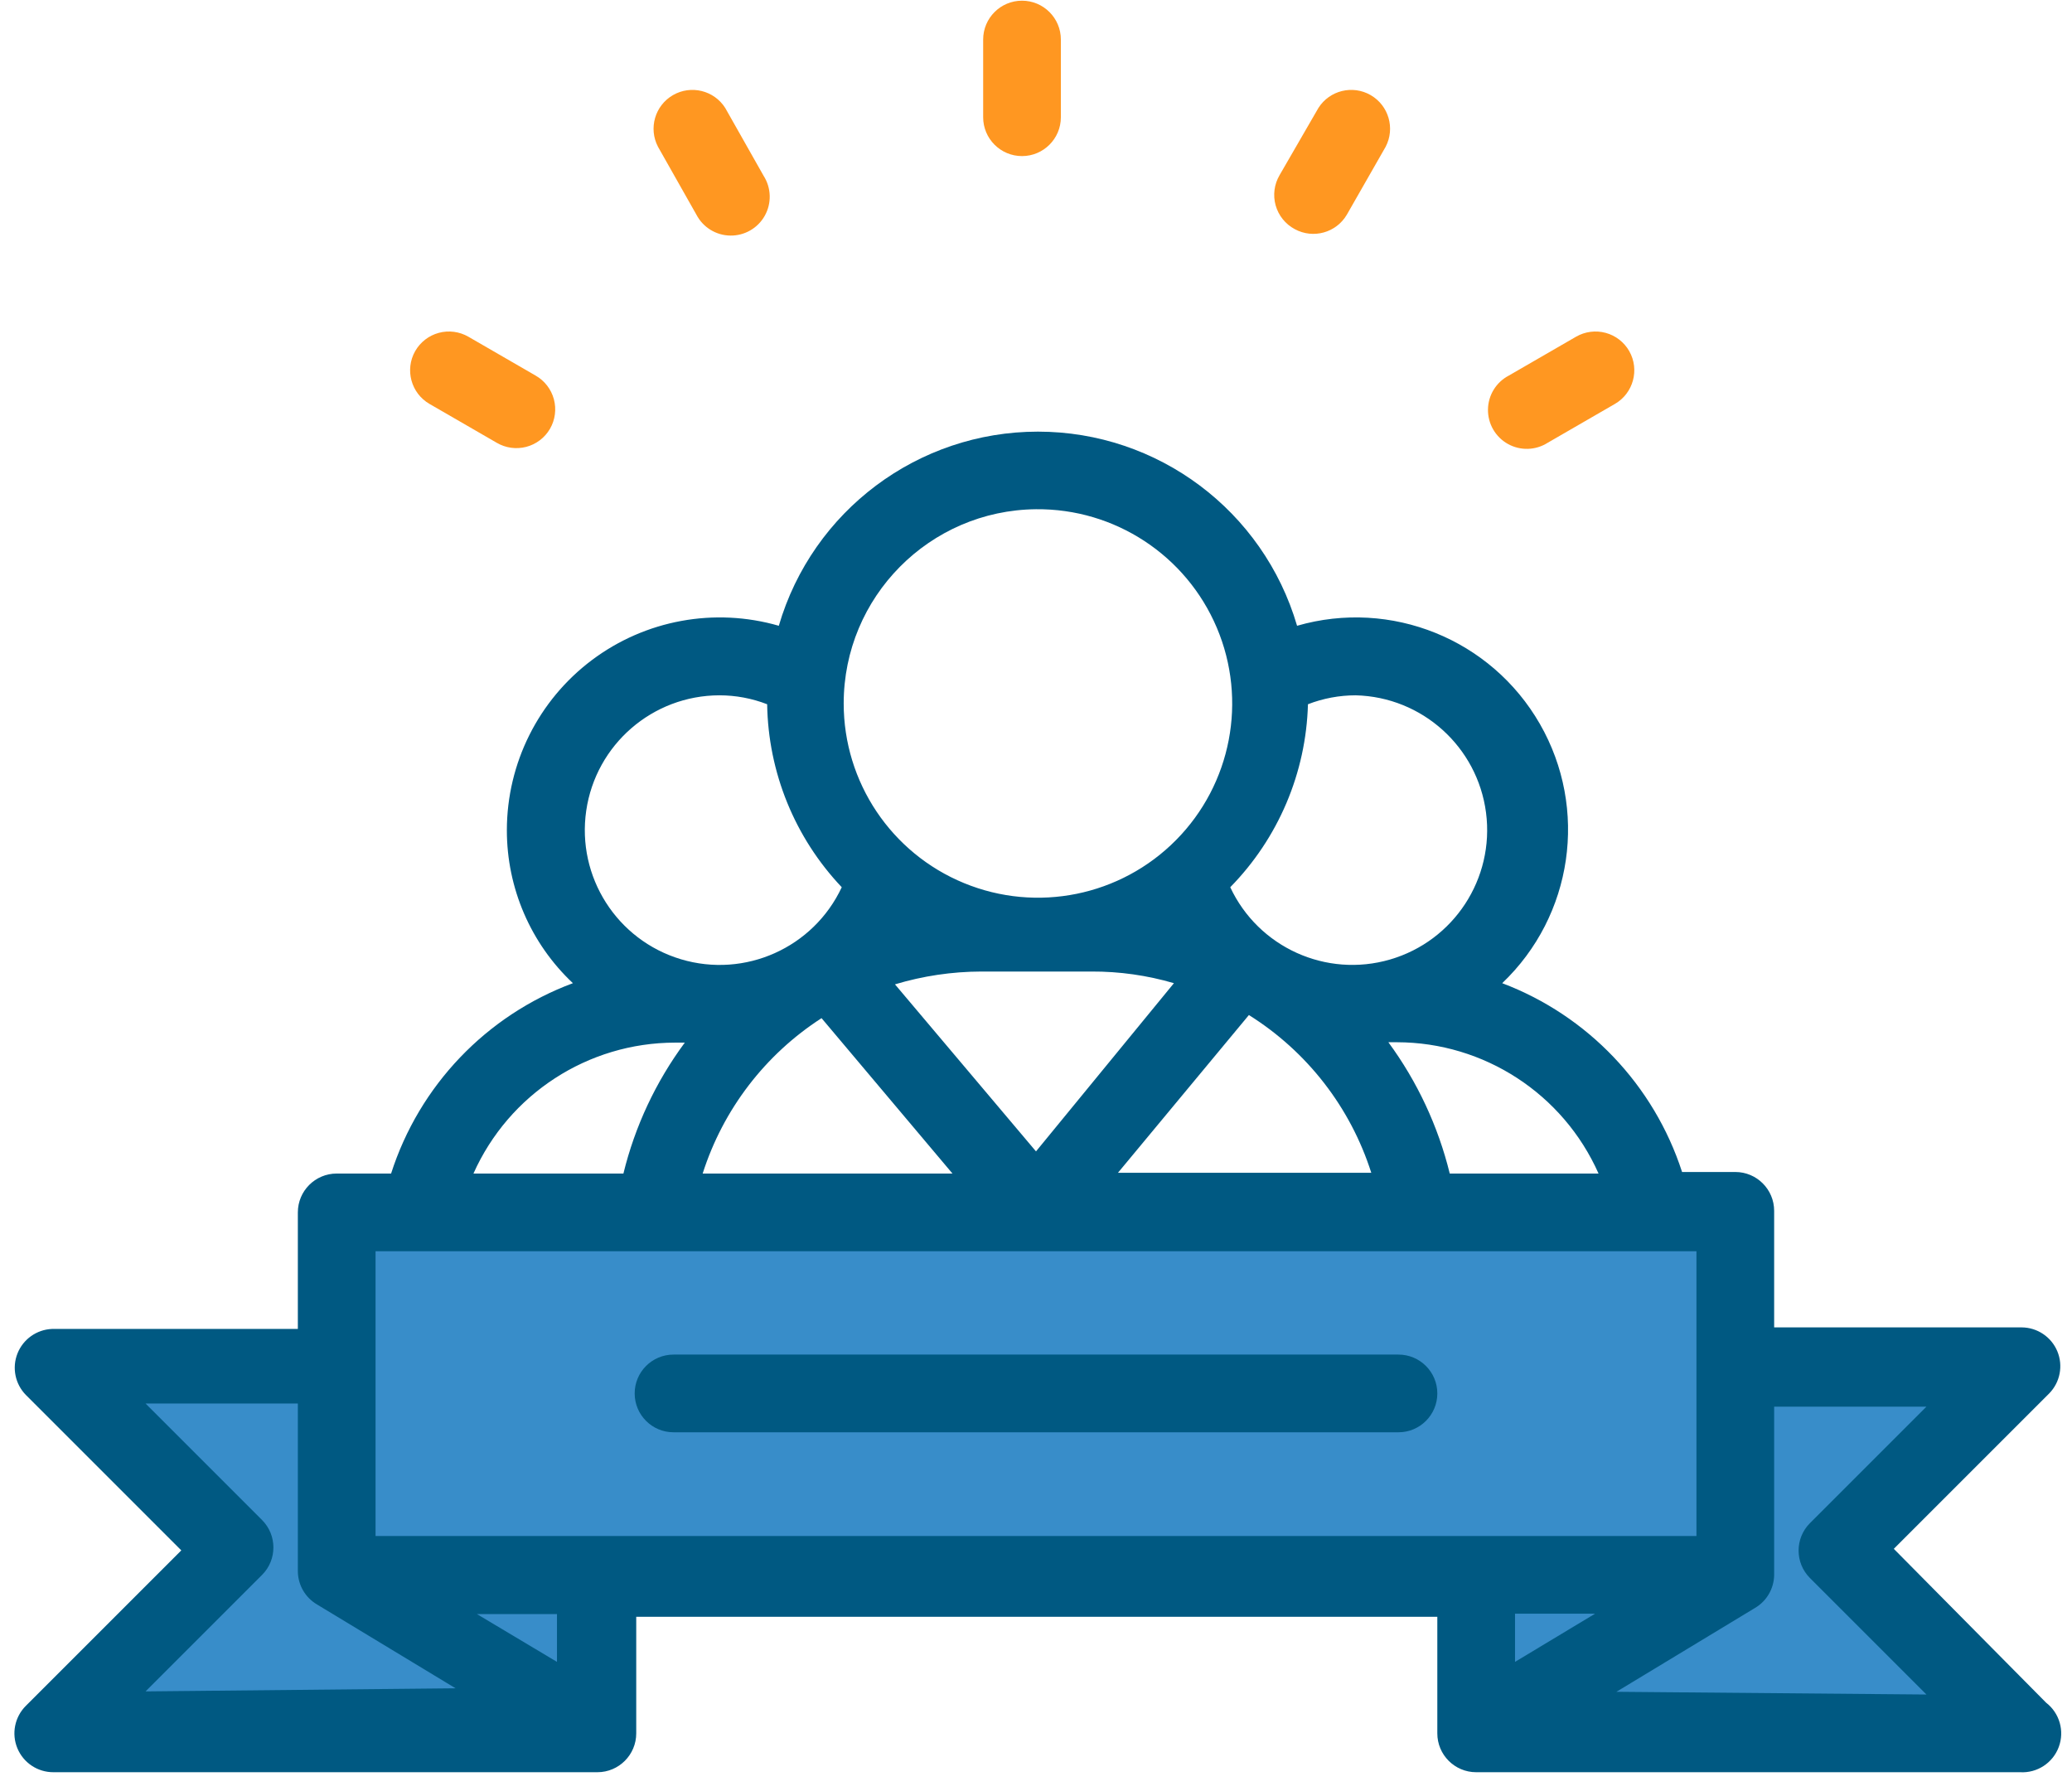 <?xml version="1.0" encoding="UTF-8"?>
<svg width="96px" height="83px" viewBox="0 0 96 83" version="1.1" xmlns="http://www.w3.org/2000/svg" xmlns:xlink="http://www.w3.org/1999/xlink">
    <!-- Generator: Sketch 60 (88103) - https://sketch.com -->
    <title>trusted-people-icon</title>
    <desc>Created with Sketch.</desc>
    <g id="Desktop" stroke="none" stroke-width="1" fill="none" fill-rule="evenodd">
        <g id="B&amp;W-Icons-Master" transform="translate(-150, -56)">
            <g id="trusted-people-icon" transform="translate(144, 43)">
                <rect id="Rectangle-path" x="0" y="0" width="108" height="108"></rect>
                <rect id="Rectangle" fill="#388DC9" x="22" y="70" width="65" height="15"></rect>
                <polygon id="Path-2" fill="#388DC9" points="10.218 76.579 22 75.762 97.293 76.17 99.049 78.03 91.711 84.168 99.049 93.715 76.92 93.715 74.217 91.512 74.217 85.821 34.579 85.821 33.096 93.715 11.031 93.105 11.567 90 16.122 84.168"></polygon>
                <path d="M93.744,84.762 L100.944,77.562 C101.45,77.045 101.598,76.276 101.32,75.608 C101.041,74.941 100.389,74.505 99.666,74.502 L88.2,74.502 L88.2,69.102 C88.2,68.108 87.394,67.302 86.4,67.302 L83.934,67.302 C82.628,63.272 79.562,60.053 75.6,58.554 C78.88,55.431 79.601,50.472 77.347,46.544 C75.093,42.616 70.447,40.737 66.096,41.994 C64.535,36.663 59.645,32.999 54.09,32.999 C48.535,32.999 43.645,36.663 42.084,41.994 C39.107,41.135 35.899,41.724 33.422,43.585 C30.945,45.447 29.487,48.364 29.484,51.462 C29.481,54.147 30.588,56.714 32.544,58.554 C28.531,60.046 25.426,63.297 24.12,67.374 L21.6,67.374 C20.606,67.374 19.8,68.18 19.8,69.174 L19.8,74.574 L8.406,74.574 C7.696,74.605 7.07,75.051 6.809,75.712 C6.548,76.374 6.702,77.127 7.2,77.634 L14.4,84.834 L7.2,92.034 C6.681,92.549 6.525,93.327 6.805,94.002 C7.086,94.678 7.747,95.116 8.478,95.112 L33.678,95.112 C34.672,95.112 35.478,94.306 35.478,93.312 L35.478,87.912 L72.594,87.912 L72.594,93.312 C72.594,94.306 73.4,95.112 74.394,95.112 L99.594,95.112 C100.383,95.159 101.109,94.686 101.386,93.946 C101.663,93.206 101.425,92.373 100.8,91.89 L93.744,84.762 Z M80.064,67.374 L73.17,67.374 C72.631,65.179 71.665,63.111 70.326,61.29 L70.722,61.29 C74.764,61.297 78.423,63.68 80.064,67.374 L80.064,67.374 Z M66.6,45.63 C67.306,45.356 68.057,45.216 68.814,45.216 C71.892,45.293 74.454,47.602 74.851,50.655 C75.247,53.709 73.36,56.596 70.404,57.457 C67.448,58.318 64.305,56.897 63,54.108 C65.227,51.838 66.513,48.809 66.6,45.63 Z M63.864,60.03 C66.56,61.718 68.569,64.307 69.534,67.338 L57.798,67.338 L63.864,60.03 Z M54,66.348 L47.466,58.608 C48.762,58.218 50.108,58.018 51.462,58.014 L56.574,58.014 C57.865,58.008 59.151,58.19 60.39,58.554 L54,66.348 Z M54,36.594 C57.648,36.558 60.957,38.727 62.379,42.087 C63.8,45.447 63.053,49.333 60.486,51.925 C57.919,54.518 54.041,55.305 50.667,53.917 C47.293,52.53 45.09,49.242 45.09,45.594 C45.09,40.658 49.065,36.643 54,36.594 L54,36.594 Z M50.13,67.374 L38.556,67.374 C39.501,64.407 41.448,61.862 44.064,60.174 L50.13,67.374 Z M39.33,45.216 C40.087,45.216 40.838,45.356 41.544,45.63 C41.592,48.789 42.826,51.815 45,54.108 C43.688,56.914 40.517,58.334 37.55,57.445 C34.583,56.557 32.715,53.628 33.161,50.562 C33.607,47.497 36.233,45.222 39.33,45.216 Z M37.332,61.308 L37.728,61.308 C36.386,63.121 35.419,65.183 34.884,67.374 L27.936,67.374 C29.582,63.687 33.241,61.312 37.278,61.308 L37.332,61.308 Z M12.744,91.368 L18.144,85.968 C18.842,85.266 18.842,84.132 18.144,83.43 L12.744,78.03 L19.8,78.03 L19.8,85.824 C19.813,86.447 20.146,87.019 20.682,87.336 L27.108,91.224 L12.744,91.368 Z M31.806,90 L28.098,87.786 L31.806,87.786 L31.806,90 Z M23.4,84.168 L23.4,70.974 L84.6,70.974 L84.6,84.168 L23.4,84.168 Z M76.194,90 L76.194,87.768 L79.902,87.768 L76.194,90 Z M80.892,91.386 L87.318,87.498 C87.854,87.181 88.187,86.609 88.2,85.986 L88.2,78.174 L95.256,78.174 L89.856,83.574 C89.158,84.276 89.158,85.41 89.856,86.112 L95.256,91.512 L80.892,91.386 Z" id="Shape" fill="#005982" fill-rule="nonzero"></path>
                <path d="M70.794,75.762 L37.206,75.762 C36.212,75.762 35.406,76.568 35.406,77.562 C35.406,78.556 36.212,79.362 37.206,79.362 L70.794,79.362 C71.788,79.362 72.594,78.556 72.594,77.562 C72.594,76.568 71.788,75.762 70.794,75.762 Z" id="Shape" fill="#005982" fill-rule="nonzero"></path>
                <path d="M53.352,20.232 C54.346,20.232 55.152,19.426 55.152,18.432 L55.152,14.832 C55.152,13.838 54.346,13.032 53.352,13.032 C52.358,13.032 51.552,13.838 51.552,14.832 L51.552,18.432 C51.552,19.426 52.358,20.232 53.352,20.232 Z" id="Shape" fill="#FF9721" fill-rule="nonzero"></path>
                <path d="M38.268,22.95 C38.574,23.536 39.177,23.907 39.839,23.915 C40.5,23.924 41.113,23.57 41.435,22.993 C41.757,22.416 41.737,21.708 41.382,21.15 L39.6,18 C39.083,17.186 38.015,16.925 37.18,17.407 C36.345,17.89 36.039,18.945 36.486,19.8 L38.268,22.95 Z" id="Shape" fill="#FF9721" fill-rule="nonzero"></path>
                <path d="M25.902,31.716 L29.016,33.516 C29.429,33.758 29.921,33.825 30.384,33.704 C30.846,33.582 31.241,33.282 31.482,32.868 C31.722,32.453 31.787,31.959 31.662,31.496 C31.537,31.033 31.233,30.64 30.816,30.402 L27.702,28.602 C27.287,28.362 26.793,28.297 26.33,28.422 C25.867,28.547 25.474,28.851 25.236,29.268 C24.748,30.128 25.045,31.222 25.902,31.716 Z" id="Shape" fill="#FF9721" fill-rule="nonzero"></path>
                <path d="M65.988,23.616 C66.84,24.081 67.907,23.786 68.4,22.95 L70.2,19.8 C70.647,18.945 70.341,17.89 69.506,17.407 C68.671,16.925 67.603,17.186 67.086,18 L65.286,21.114 C65.037,21.537 64.971,22.042 65.103,22.515 C65.236,22.987 65.555,23.385 65.988,23.616 L65.988,23.616 Z" id="Shape" fill="#FF9721" fill-rule="nonzero"></path>
                <path d="M80.82,31.716 C81.677,31.222 81.974,30.128 81.486,29.268 C81.248,28.851 80.855,28.547 80.392,28.422 C79.929,28.297 79.435,28.362 79.02,28.602 L75.906,30.402 C75.32,30.708 74.949,31.311 74.941,31.973 C74.932,32.634 75.286,33.247 75.863,33.569 C76.44,33.891 77.148,33.871 77.706,33.516 L80.82,31.716 Z" id="Shape" fill="#FF9721" fill-rule="nonzero"></path>
            </g>
        </g>
    </g>
</svg>